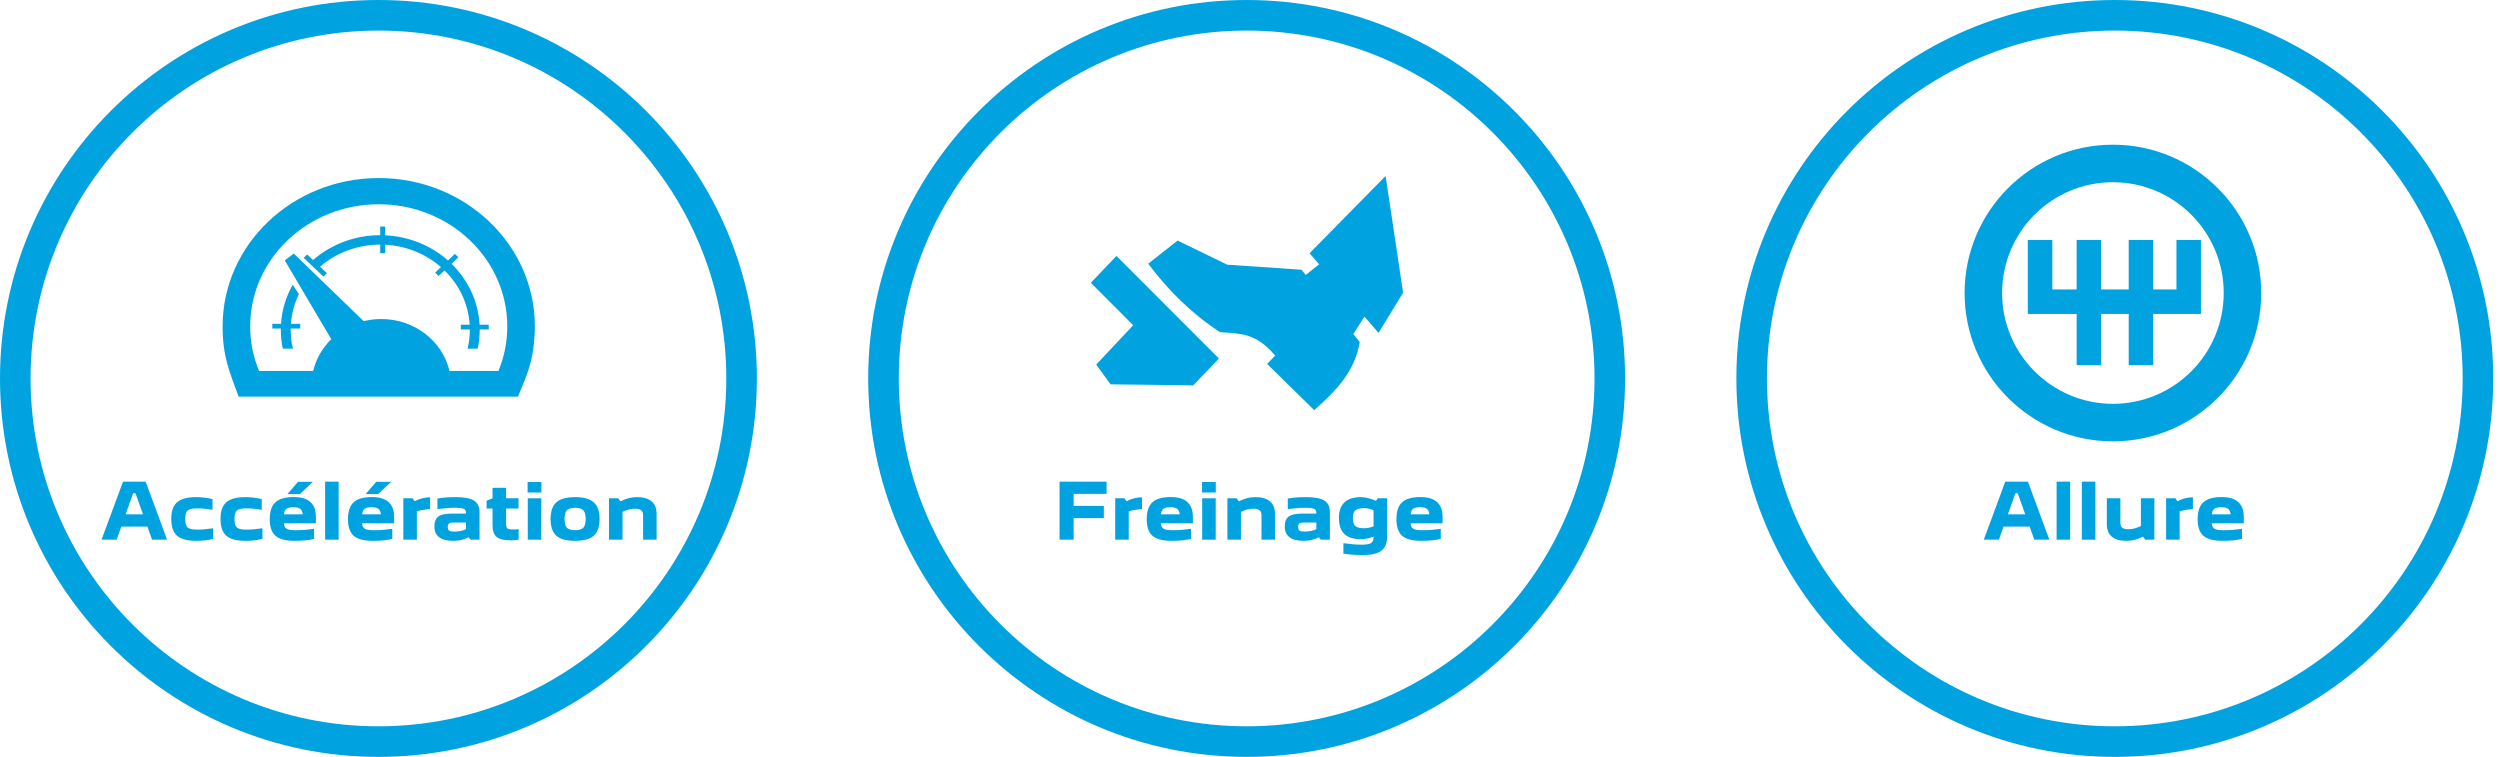 <svg width="327" height="99" viewBox="0 0 327 99" fill="none" xmlns="http://www.w3.org/2000/svg">
<circle cx="49.5" cy="49.5" r="47.5" stroke="#00A3E0" stroke-width="4"/>
<path d="M43.332 44.364L37.249 34.063L38.428 33.165L47.568 42.011C48.306 41.828 49.081 41.73 49.88 41.73C54.24 41.73 57.885 44.635 58.793 48.515H65.201C65.944 46.71 66.353 44.748 66.353 42.694C66.353 38.281 64.471 34.287 61.428 31.397C58.386 28.506 54.182 26.717 49.54 26.717C44.896 26.717 40.693 28.505 37.65 31.397C34.607 34.288 32.725 38.282 32.725 42.694C32.725 44.748 33.133 46.71 33.877 48.515H40.968C41.341 46.921 42.177 45.493 43.332 44.364ZM35.62 42.357V42.975H36.731L36.729 43.125C36.729 43.975 36.82 44.805 36.992 45.608H38.317C38.125 44.807 38.024 43.978 38.024 43.125C38.024 43.075 38.024 43.024 38.026 42.975H39.272V42.357H38.051C38.151 40.981 38.512 39.673 39.089 38.481L38.294 37.244C37.416 38.782 36.873 40.515 36.754 42.357H35.62ZM40.18 33.285L39.721 33.721L40.479 34.442L41.394 35.311L42.302 36.174L42.761 35.738L41.864 34.883C43.942 33.089 46.7 31.996 49.73 31.995V33.103H50.38V32.011C53.191 32.154 55.736 33.24 57.677 34.939L56.916 35.664L57.376 36.1L58.143 35.37C60.044 37.23 61.267 39.718 61.433 42.476H60.276V43.095H61.453V43.125C61.453 43.978 61.352 44.807 61.16 45.608H62.484C62.656 44.805 62.747 43.975 62.747 43.125V43.095H63.926V42.476H62.73C62.561 39.379 61.193 36.583 59.058 34.503L59.958 33.648L59.498 33.209L58.594 34.069C56.417 32.147 53.547 30.924 50.38 30.778V29.634H49.73V30.762C46.344 30.765 43.262 31.996 40.948 34.014L40.18 33.285ZM49.54 23.289C55.178 23.289 60.285 25.461 63.98 28.971C67.675 32.485 69.961 37.335 69.961 42.695C69.961 43.112 69.948 43.527 69.921 43.939C69.69 47.389 68.998 48.861 67.755 51.88H31.213C29.97 48.527 29.117 46.539 29.117 42.695C29.117 37.335 31.402 32.485 35.098 28.971C38.794 25.461 43.9 23.289 49.54 23.289Z" fill="#00A3E0"/>
<path d="M15.259 70.59H13.281L16.092 63H19.054L21.855 70.59H19.887L19.281 68.877H15.865L15.259 70.59ZM16.433 67.277H18.704L17.72 64.514H17.417L16.433 67.277Z" fill="#00A3E0"/>
<path d="M25.665 70.741C24.498 70.741 23.662 70.517 23.157 70.069C22.652 69.621 22.4 68.892 22.4 67.883C22.4 66.874 22.652 66.145 23.157 65.697C23.662 65.249 24.498 65.025 25.665 65.025C26.043 65.025 26.406 65.047 26.753 65.091C27.1 65.129 27.447 65.192 27.794 65.281V66.681C27.359 66.612 26.99 66.564 26.687 66.539C26.39 66.508 26.081 66.492 25.759 66.492C25.16 66.492 24.753 66.587 24.539 66.776C24.331 66.965 24.226 67.334 24.226 67.883C24.226 68.432 24.331 68.801 24.539 68.99C24.753 69.18 25.16 69.274 25.759 69.274C26.119 69.274 26.456 69.261 26.772 69.236C27.094 69.205 27.466 69.157 27.889 69.094V70.485C27.542 70.574 27.188 70.637 26.829 70.675C26.469 70.719 26.081 70.741 25.665 70.741Z" fill="#00A3E0"/>
<path d="M32.106 70.741C30.939 70.741 30.103 70.517 29.598 70.069C29.094 69.621 28.841 68.892 28.841 67.883C28.841 66.874 29.094 66.145 29.598 65.697C30.103 65.249 30.939 65.025 32.106 65.025C32.485 65.025 32.847 65.047 33.194 65.091C33.541 65.129 33.888 65.192 34.235 65.281V66.681C33.8 66.612 33.431 66.564 33.128 66.539C32.832 66.508 32.522 66.492 32.201 66.492C31.601 66.492 31.194 66.587 30.98 66.776C30.772 66.965 30.668 67.334 30.668 67.883C30.668 68.432 30.772 68.801 30.98 68.99C31.194 69.18 31.601 69.274 32.201 69.274C32.56 69.274 32.898 69.261 33.213 69.236C33.535 69.205 33.907 69.157 34.33 69.094V70.485C33.983 70.574 33.63 70.637 33.27 70.675C32.91 70.719 32.522 70.741 32.106 70.741Z" fill="#00A3E0"/>
<path d="M38.566 70.741C37.386 70.741 36.544 70.523 36.04 70.088C35.535 69.646 35.282 68.918 35.282 67.902C35.282 66.892 35.529 66.161 36.021 65.707C36.513 65.246 37.314 65.016 38.424 65.016C39.39 65.016 40.112 65.233 40.591 65.669C41.077 66.098 41.32 66.744 41.32 67.609V68.441H37.128C37.147 68.612 37.178 68.751 37.222 68.858C37.267 68.959 37.33 69.041 37.412 69.104C37.513 69.192 37.658 69.255 37.847 69.293C38.043 69.331 38.317 69.35 38.67 69.35C39.106 69.35 39.503 69.337 39.863 69.312C40.222 69.28 40.629 69.233 41.084 69.17V70.485C40.724 70.574 40.349 70.637 39.957 70.675C39.566 70.719 39.102 70.741 38.566 70.741ZM38.386 66.341C37.976 66.341 37.677 66.407 37.487 66.539C37.298 66.672 37.181 66.918 37.137 67.277H39.598C39.56 66.93 39.446 66.688 39.257 66.549C39.074 66.41 38.784 66.341 38.386 66.341ZM39.229 64.628H37.592L38.983 63.019H40.932L39.229 64.628Z" fill="#00A3E0"/>
<path d="M44.295 70.59H42.526V63H44.295V70.59Z" fill="#00A3E0"/>
<path d="M48.797 70.741C47.617 70.741 46.775 70.523 46.27 70.088C45.765 69.646 45.513 68.918 45.513 67.902C45.513 66.892 45.759 66.161 46.251 65.707C46.743 65.246 47.544 65.016 48.655 65.016C49.62 65.016 50.342 65.233 50.822 65.669C51.307 66.098 51.55 66.744 51.55 67.609V68.441H47.358C47.377 68.612 47.409 68.751 47.453 68.858C47.497 68.959 47.56 69.041 47.642 69.104C47.743 69.192 47.888 69.255 48.077 69.293C48.273 69.331 48.547 69.35 48.901 69.35C49.336 69.35 49.733 69.337 50.093 69.312C50.453 69.28 50.859 69.233 51.314 69.17V70.485C50.954 70.574 50.579 70.637 50.188 70.675C49.797 70.719 49.333 70.741 48.797 70.741ZM48.617 66.341C48.207 66.341 47.907 66.407 47.718 66.539C47.529 66.672 47.412 66.918 47.368 67.277H49.828C49.79 66.93 49.677 66.688 49.487 66.549C49.304 66.41 49.014 66.341 48.617 66.341ZM49.459 64.628H47.822L49.213 63.019H51.162L49.459 64.628Z" fill="#00A3E0"/>
<path d="M54.526 70.59H52.756V65.177H53.968L54.232 65.555C54.579 65.378 54.914 65.252 55.236 65.177C55.564 65.094 55.904 65.05 56.258 65.044V66.596C55.955 66.609 55.658 66.64 55.368 66.691C55.084 66.735 54.803 66.798 54.526 66.88V70.59Z" fill="#00A3E0"/>
<path d="M59.297 70.741C58.476 70.741 57.858 70.583 57.442 70.268C57.025 69.952 56.817 69.486 56.817 68.867C56.817 68.262 56.987 67.829 57.328 67.571C57.669 67.312 58.227 67.183 59.003 67.183H60.953V67.069C60.953 66.804 60.845 66.631 60.631 66.549C60.423 66.46 60.035 66.416 59.467 66.416C59.139 66.416 58.795 66.432 58.435 66.463C58.076 66.489 57.669 66.53 57.215 66.587V65.205C57.694 65.129 58.085 65.082 58.388 65.063C58.697 65.038 59.11 65.025 59.628 65.025C60.732 65.025 61.523 65.177 62.003 65.479C62.482 65.776 62.722 66.284 62.722 67.003V70.59H61.53L61.293 70.268C61.022 70.419 60.716 70.536 60.375 70.618C60.041 70.7 59.681 70.741 59.297 70.741ZM59.419 69.53C59.716 69.53 59.994 69.504 60.252 69.454C60.511 69.397 60.744 69.315 60.953 69.208V68.347H59.287C59.022 68.347 58.836 68.391 58.729 68.479C58.621 68.567 58.568 68.719 58.568 68.933C58.568 69.161 58.631 69.318 58.757 69.407C58.883 69.489 59.104 69.53 59.419 69.53Z" fill="#00A3E0"/>
<path d="M66.827 70.675C65.957 70.675 65.338 70.53 64.973 70.239C64.607 69.949 64.424 69.422 64.424 68.659V66.52H63.648V65.498L64.424 65.177V63.804H66.193V65.177H67.821V66.52H66.193V68.536C66.193 68.82 66.25 69.012 66.364 69.113C66.477 69.208 66.714 69.255 67.073 69.255C67.231 69.255 67.37 69.252 67.49 69.246C67.616 69.239 67.733 69.227 67.84 69.208V70.59C67.67 70.621 67.502 70.643 67.338 70.656C67.174 70.668 67.004 70.675 66.827 70.675Z" fill="#00A3E0"/>
<path d="M70.81 64.419H69.012V63.047H70.81V64.419ZM70.8 70.59H69.031V65.177H70.8V70.59Z" fill="#00A3E0"/>
<path d="M78.424 67.883C78.424 68.886 78.171 69.615 77.667 70.069C77.168 70.517 76.355 70.741 75.225 70.741C74.09 70.741 73.27 70.517 72.765 70.069C72.266 69.615 72.017 68.886 72.017 67.883C72.017 66.88 72.266 66.154 72.765 65.707C73.27 65.252 74.09 65.025 75.225 65.025C76.355 65.025 77.168 65.252 77.667 65.707C78.171 66.154 78.424 66.88 78.424 67.883ZM73.844 67.883C73.844 68.426 73.945 68.807 74.147 69.028C74.355 69.243 74.714 69.35 75.225 69.35C75.736 69.35 76.093 69.243 76.295 69.028C76.503 68.807 76.607 68.426 76.607 67.883C76.607 67.341 76.503 66.962 76.295 66.747C76.093 66.527 75.736 66.416 75.225 66.416C74.714 66.416 74.355 66.527 74.147 66.747C73.945 66.962 73.844 67.341 73.844 67.883Z" fill="#00A3E0"/>
<path d="M79.658 65.177H80.869L81.153 65.574C81.633 65.347 82.027 65.199 82.336 65.129C82.645 65.06 82.973 65.025 83.32 65.025C84.166 65.025 84.803 65.211 85.232 65.584C85.667 65.949 85.885 66.489 85.885 67.202V70.59H84.115V67.391C84.115 67.094 84.03 66.88 83.86 66.747C83.696 66.609 83.427 66.539 83.055 66.539C82.803 66.539 82.544 66.571 82.279 66.634C82.014 66.697 81.731 66.801 81.428 66.946V70.59H79.658V65.177Z" fill="#00A3E0"/>
<circle cx="163.062" cy="49.5" r="47.5" stroke="#00A3E0" stroke-width="4"/>
<path d="M170.784 35.962L170.235 35.281L160.515 34.618L154.033 31.468L150.222 34.464L150.185 34.493L150.257 34.584C152.744 37.881 155.713 40.914 159.582 43.449C162.063 43.649 164.236 43.444 166.793 46.517L165.739 47.596L171.898 53.649C174.66 51.208 177.227 48.633 177.85 44.736L177.012 43.694L178.465 41.405L178.634 41.6L180.311 43.537L183.524 38.285L181.238 23.016L171.291 33.126L172.54 34.568L170.784 35.962ZM142.68 36.988L146.033 33.478L159.434 46.893L156.08 50.403L145.261 50.272L143.388 47.686L148.222 42.538L142.68 36.988Z" fill="#00A3E0"/>
<path d="M140.435 70.59H138.59V63H144.741V64.599H140.435V66.17H144.381V67.769H140.435V70.59Z" fill="#00A3E0"/>
<path d="M147.639 70.59H145.87V65.177H147.081L147.346 65.555C147.693 65.378 148.027 65.252 148.349 65.177C148.677 65.094 149.018 65.05 149.371 65.044V66.596C149.068 66.609 148.772 66.64 148.482 66.691C148.198 66.735 147.917 66.798 147.639 66.88V70.59Z" fill="#00A3E0"/>
<path d="M153.277 70.741C152.097 70.741 151.255 70.523 150.75 70.088C150.246 69.646 149.993 68.918 149.993 67.902C149.993 66.892 150.239 66.161 150.731 65.707C151.223 65.246 152.025 65.016 153.135 65.016C154.1 65.016 154.823 65.233 155.302 65.669C155.788 66.098 156.031 66.744 156.031 67.609V68.441H151.839C151.858 68.612 151.889 68.751 151.933 68.858C151.977 68.959 152.04 69.041 152.122 69.104C152.223 69.192 152.369 69.255 152.558 69.293C152.753 69.331 153.028 69.35 153.381 69.35C153.816 69.35 154.214 69.337 154.573 69.312C154.933 69.28 155.34 69.233 155.794 69.17V70.485C155.435 70.574 155.059 70.637 154.668 70.675C154.277 70.719 153.813 70.741 153.277 70.741ZM153.097 66.341C152.687 66.341 152.387 66.407 152.198 66.539C152.009 66.672 151.892 66.918 151.848 67.277H154.308C154.271 66.93 154.157 66.688 153.968 66.549C153.785 66.41 153.495 66.341 153.097 66.341Z" fill="#00A3E0"/>
<path d="M159.025 64.419H157.227V63.047H159.025V64.419ZM159.016 70.59H157.246V65.177H159.016V70.59Z" fill="#00A3E0"/>
<path d="M160.545 65.177H161.756L162.04 65.574C162.52 65.347 162.914 65.199 163.223 65.129C163.532 65.06 163.86 65.025 164.207 65.025C165.053 65.025 165.69 65.211 166.119 65.584C166.554 65.949 166.772 66.489 166.772 67.202V70.59H165.002V67.391C165.002 67.094 164.917 66.88 164.747 66.747C164.583 66.609 164.315 66.539 163.942 66.539C163.69 66.539 163.431 66.571 163.166 66.634C162.901 66.697 162.618 66.801 162.315 66.946V70.59H160.545V65.177Z" fill="#00A3E0"/>
<path d="M170.523 70.741C169.703 70.741 169.085 70.583 168.668 70.268C168.252 69.952 168.044 69.486 168.044 68.867C168.044 68.262 168.214 67.829 168.555 67.571C168.895 67.312 169.454 67.183 170.23 67.183H172.179V67.069C172.179 66.804 172.072 66.631 171.857 66.549C171.649 66.46 171.261 66.416 170.694 66.416C170.365 66.416 170.022 66.432 169.662 66.463C169.302 66.489 168.895 66.53 168.441 66.587V65.205C168.921 65.129 169.312 65.082 169.615 65.063C169.924 65.038 170.337 65.025 170.854 65.025C171.958 65.025 172.75 65.177 173.23 65.479C173.709 65.776 173.949 66.284 173.949 67.003V70.59H172.756L172.52 70.268C172.249 70.419 171.943 70.536 171.602 70.618C171.268 70.7 170.908 70.741 170.523 70.741ZM170.646 69.53C170.943 69.53 171.22 69.504 171.479 69.454C171.738 69.397 171.971 69.315 172.179 69.208V68.347H170.514C170.249 68.347 170.063 68.391 169.955 68.479C169.848 68.567 169.794 68.719 169.794 68.933C169.794 69.161 169.858 69.318 169.984 69.407C170.11 69.489 170.331 69.53 170.646 69.53Z" fill="#00A3E0"/>
<path d="M177.969 70.523C177.016 70.523 176.303 70.293 175.83 69.832C175.363 69.366 175.13 68.668 175.13 67.741C175.13 66.845 175.367 66.173 175.84 65.725C176.313 65.271 177.023 65.038 177.969 65.025C178.272 65.031 178.578 65.069 178.887 65.139C179.196 65.208 179.562 65.331 179.985 65.508L180.221 65.177H181.433V70.183C181.433 71.028 181.19 71.64 180.704 72.019C180.224 72.403 179.423 72.596 178.3 72.596C177.72 72.596 177.24 72.58 176.862 72.548C176.49 72.523 176.108 72.479 175.717 72.416V71.044C176.196 71.113 176.622 71.164 176.994 71.195C177.373 71.227 177.761 71.243 178.158 71.243C178.707 71.243 179.095 71.173 179.322 71.034C179.549 70.902 179.663 70.649 179.663 70.277V70.192C179.341 70.312 179.045 70.397 178.773 70.448C178.502 70.498 178.234 70.523 177.969 70.523ZM176.956 67.751C176.956 68.249 177.06 68.599 177.269 68.801C177.483 68.996 177.865 69.094 178.414 69.094C178.616 69.094 178.821 69.075 179.029 69.037C179.237 68.993 179.448 68.93 179.663 68.848V66.738C179.436 66.643 179.218 66.574 179.01 66.53C178.808 66.486 178.609 66.46 178.414 66.454C177.865 66.467 177.483 66.568 177.269 66.757C177.06 66.946 176.956 67.277 176.956 67.751Z" fill="#00A3E0"/>
<path d="M185.936 70.741C184.757 70.741 183.914 70.523 183.41 70.088C182.905 69.646 182.653 68.918 182.653 67.902C182.653 66.892 182.899 66.161 183.391 65.707C183.883 65.246 184.684 65.016 185.794 65.016C186.76 65.016 187.482 65.233 187.961 65.669C188.447 66.098 188.69 66.744 188.69 67.609V68.441H184.498C184.517 68.612 184.548 68.751 184.592 68.858C184.637 68.959 184.7 69.041 184.782 69.104C184.883 69.192 185.028 69.255 185.217 69.293C185.413 69.331 185.687 69.35 186.04 69.35C186.476 69.35 186.873 69.337 187.233 69.312C187.592 69.28 187.999 69.233 188.453 69.17V70.485C188.094 70.574 187.719 70.637 187.327 70.675C186.936 70.719 186.473 70.741 185.936 70.741ZM185.756 66.341C185.346 66.341 185.047 66.407 184.857 66.539C184.668 66.672 184.551 66.918 184.507 67.277H186.968C186.93 66.93 186.816 66.688 186.627 66.549C186.444 66.41 186.154 66.341 185.756 66.341Z" fill="#00A3E0"/>
<circle cx="276.617" cy="49.5" r="47.5" stroke="#00A3E0" stroke-width="4"/>
<path d="M286.618 28.078C283.996 25.456 280.372 23.836 276.369 23.836C272.367 23.836 268.744 25.456 266.122 28.078C263.5 30.701 261.878 34.324 261.878 38.327C261.878 42.328 263.5 45.953 266.122 48.574C268.744 51.196 272.367 52.82 276.369 52.82C280.372 52.82 283.996 51.196 286.618 48.574C289.24 45.953 290.862 42.328 290.862 38.327C290.862 34.324 289.24 30.701 286.618 28.078ZM276.369 18.926C281.726 18.926 286.576 21.096 290.087 24.61C293.596 28.12 295.769 32.968 295.769 38.327C295.769 43.682 293.596 48.535 290.087 52.043C286.576 55.554 281.726 57.728 276.369 57.728C271.013 57.728 266.163 55.553 262.651 52.043C259.141 48.535 256.969 43.682 256.969 38.327C256.969 32.968 259.141 28.12 262.651 24.61C266.162 21.096 271.013 18.926 276.369 18.926Z" fill="#00A3E0"/>
<path d="M265.238 31.383H268.444V37.859H271.624V31.383H274.828V37.859H278.435V31.383H281.638V37.859H284.679V31.383H287.883V41.064H281.638V47.758H278.435V41.064H274.828V47.758H271.624V41.064H265.238V31.383Z" fill="#00A3E0"/>
<path d="M261.458 70.59H259.48L262.291 63H265.253L268.054 70.59H266.086L265.48 68.877H262.064L261.458 70.59ZM262.632 67.277H264.903L263.919 64.514H263.616L262.632 67.277Z" fill="#00A3E0"/>
<path d="M270.774 70.59H269.004V63H270.774V70.59Z" fill="#00A3E0"/>
<path d="M274.073 70.59H272.303V63H274.073V70.59Z" fill="#00A3E0"/>
<path d="M278.129 70.741C277.29 70.741 276.653 70.558 276.217 70.192C275.788 69.82 275.574 69.277 275.574 68.564V65.177H277.344V68.375C277.344 68.678 277.426 68.896 277.59 69.028C277.76 69.161 278.031 69.227 278.403 69.227C278.649 69.227 278.899 69.195 279.151 69.132C279.403 69.069 279.697 68.962 280.031 68.81V65.177H281.791V70.59H280.589L280.306 70.192C279.826 70.419 279.432 70.567 279.123 70.637C278.813 70.706 278.482 70.741 278.129 70.741Z" fill="#00A3E0"/>
<path d="M285.098 70.59H283.328V65.177H284.539L284.804 65.555C285.151 65.378 285.486 65.252 285.807 65.177C286.136 65.094 286.476 65.05 286.83 65.044V66.596C286.527 66.609 286.23 66.64 285.94 66.691C285.656 66.735 285.375 66.798 285.098 66.88V70.59Z" fill="#00A3E0"/>
<path d="M290.735 70.741C289.556 70.741 288.713 70.523 288.209 70.088C287.704 69.646 287.452 68.918 287.452 67.902C287.452 66.892 287.698 66.161 288.19 65.707C288.682 65.246 289.483 65.016 290.594 65.016C291.559 65.016 292.281 65.233 292.761 65.669C293.246 66.098 293.489 66.744 293.489 67.609V68.441H289.297C289.316 68.612 289.348 68.751 289.392 68.858C289.436 68.959 289.499 69.041 289.581 69.104C289.682 69.192 289.827 69.255 290.016 69.293C290.212 69.331 290.486 69.35 290.84 69.35C291.275 69.35 291.672 69.337 292.032 69.312C292.392 69.28 292.798 69.233 293.253 69.17V70.485C292.893 70.574 292.518 70.637 292.127 70.675C291.735 70.719 291.272 70.741 290.735 70.741ZM290.556 66.341C290.146 66.341 289.846 66.407 289.657 66.539C289.467 66.672 289.351 66.918 289.307 67.277H291.767C291.729 66.93 291.616 66.688 291.426 66.549C291.243 66.41 290.953 66.341 290.556 66.341Z" fill="#00A3E0"/>
</svg>
